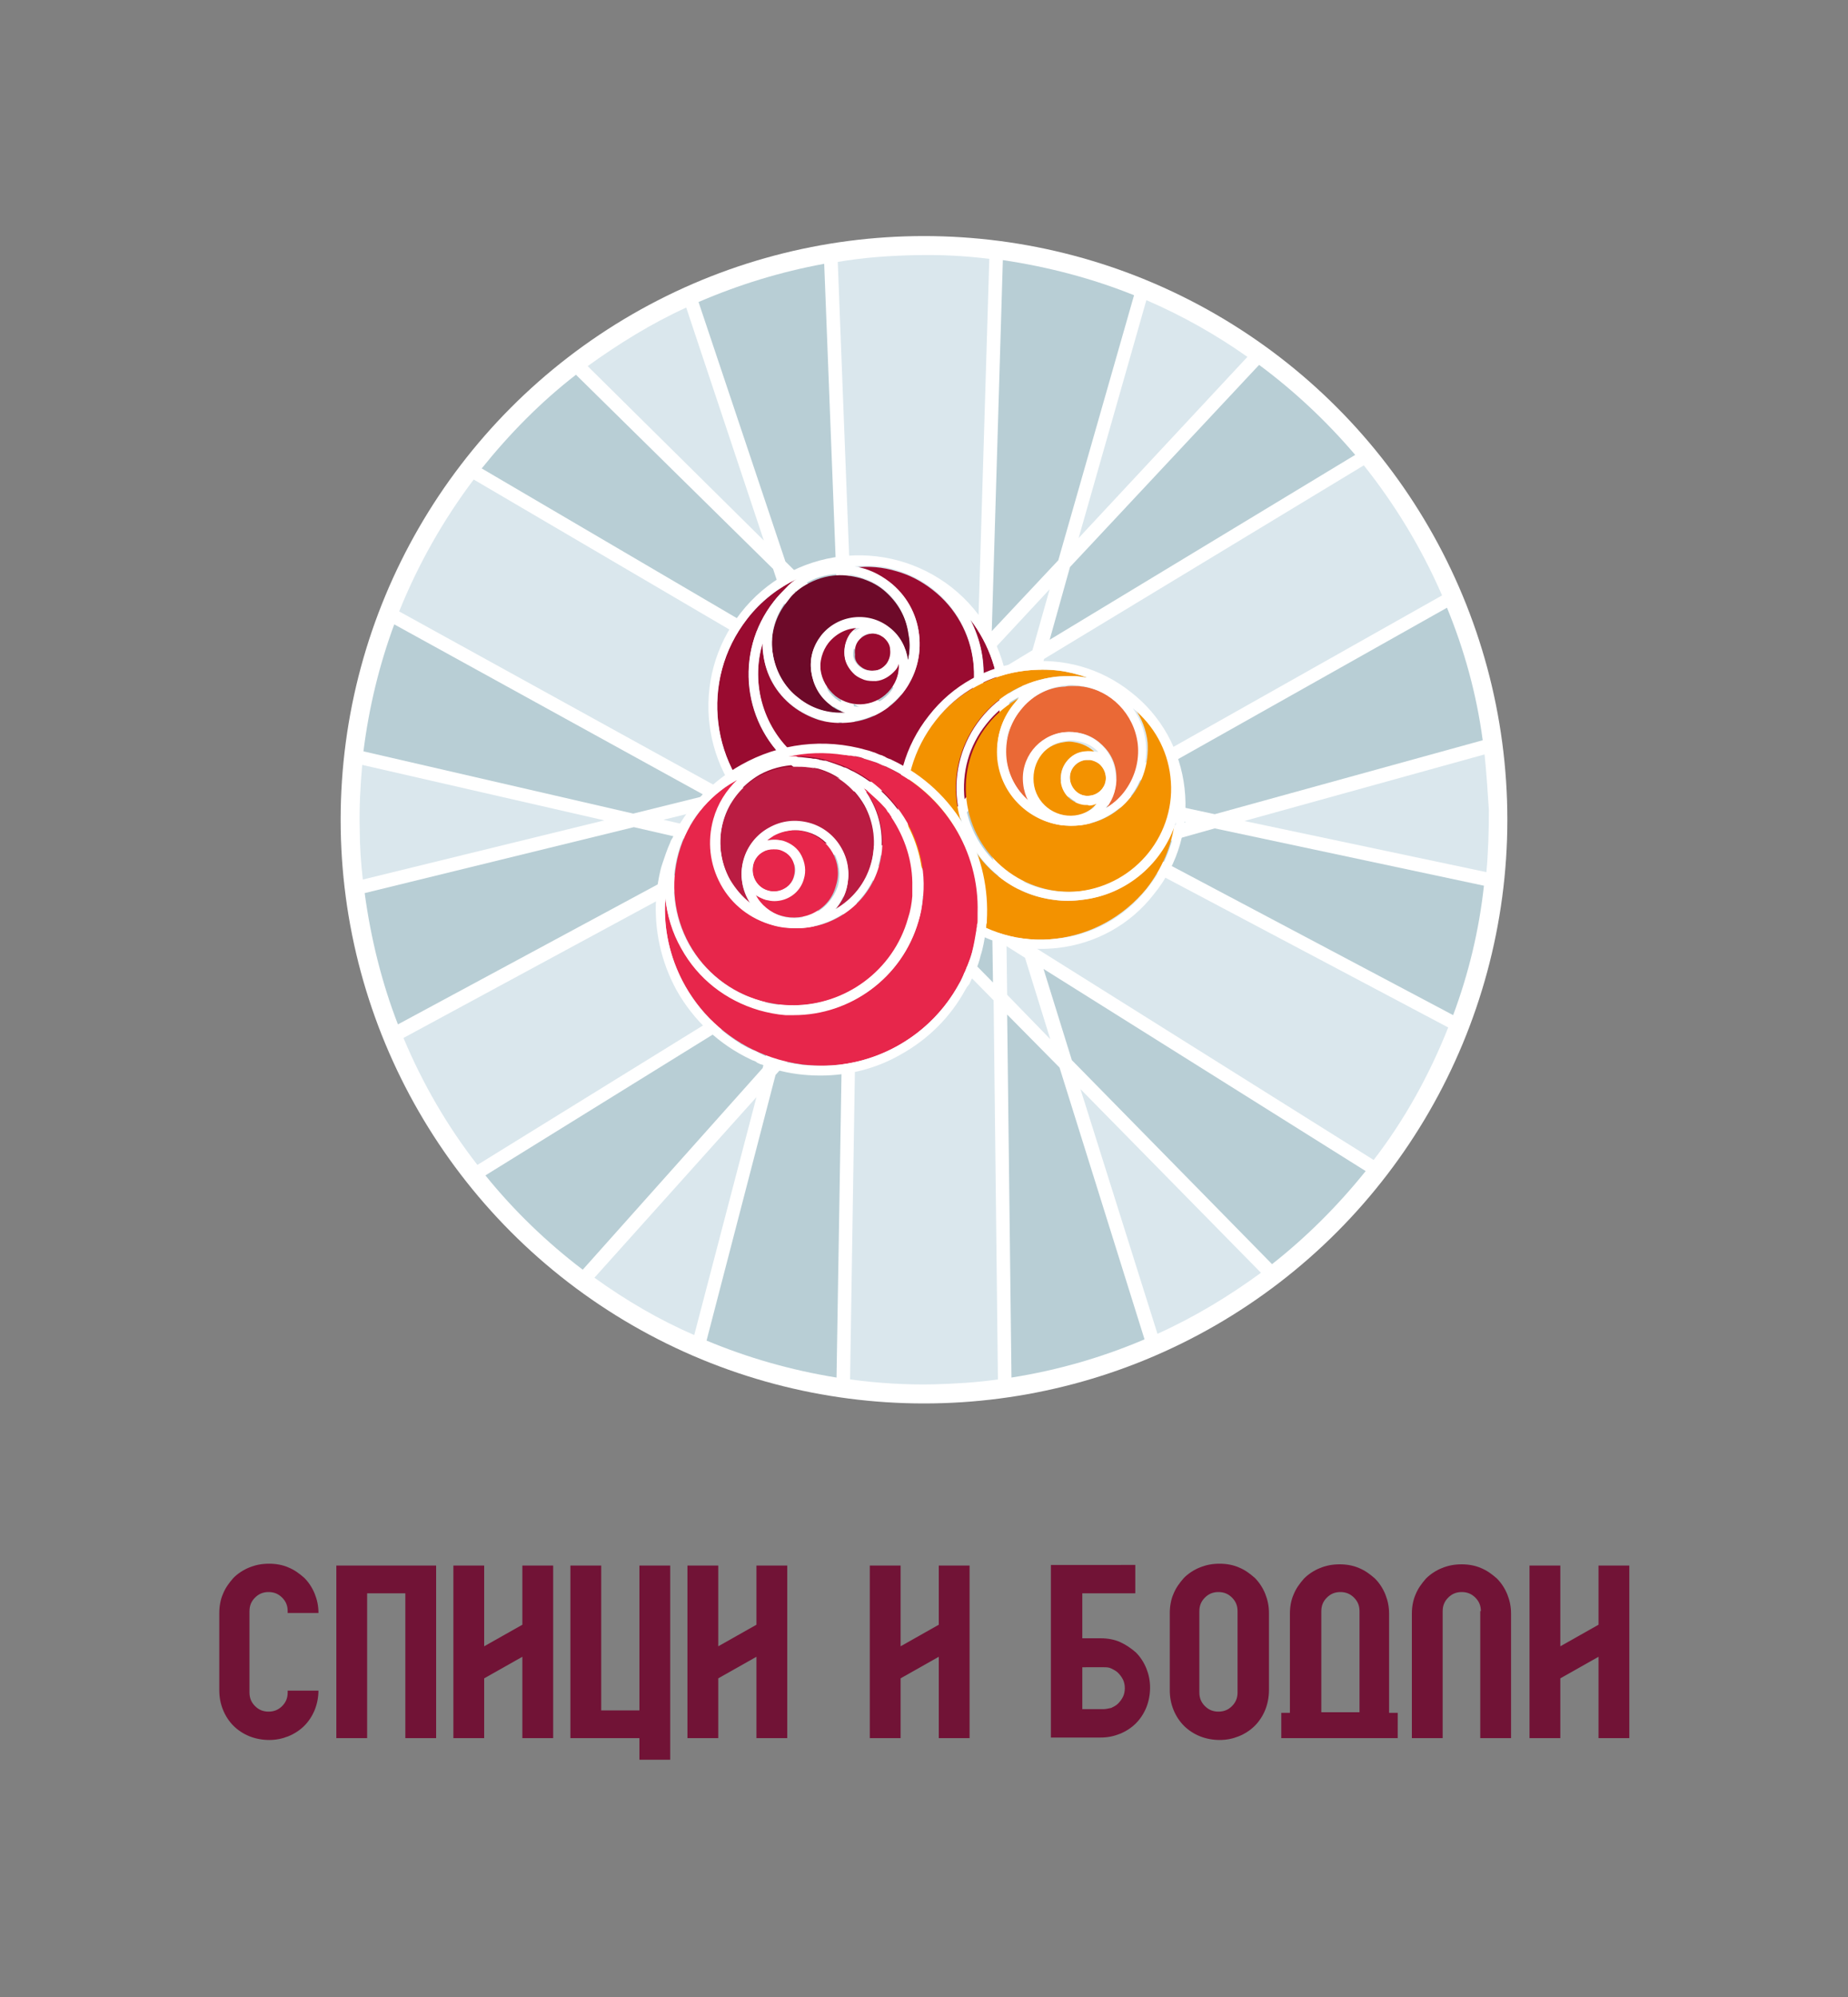 <?xml version="1.0" encoding="UTF-8"?> <!-- Generator: Adobe Illustrator 24.0.1, SVG Export Plug-In . SVG Version: 6.00 Build 0) --> <svg xmlns="http://www.w3.org/2000/svg" xmlns:xlink="http://www.w3.org/1999/xlink" id="Layer_1" x="0px" y="0px" viewBox="0 0 300 324" style="enable-background:new 0 0 300 324;" xml:space="preserve"><rect x="0" y="0" width="300" height="324" fill="#808080" stroke="none"/> <style type="text/css"> .st0{fill-rule:evenodd;clip-rule:evenodd;fill:#711336;} .st1{fill:#FFFFFF;} .st2{fill-rule:evenodd;clip-rule:evenodd;fill:#B8CED5;} .st3{fill-rule:evenodd;clip-rule:evenodd;fill:#DAE7ED;} .st4{fill-rule:evenodd;clip-rule:evenodd;fill:#990B30;} .st5{fill-rule:evenodd;clip-rule:evenodd;fill:#6D0A29;} .st6{fill-rule:evenodd;clip-rule:evenodd;fill:#FFFFFF;} .st7{fill-rule:evenodd;clip-rule:evenodd;fill:#F39200;} .st8{fill-rule:evenodd;clip-rule:evenodd;fill:#EA6936;} .st9{fill-rule:evenodd;clip-rule:evenodd;fill:#BA1C42;} .st10{fill-rule:evenodd;clip-rule:evenodd;fill:#E7264B;} </style> <path class="st0" d="M51.7,274.2c0,1.1-0.2,2.2-0.6,3.2c-0.4,1-1,1.9-1.7,2.6c-0.7,0.7-1.6,1.3-2.6,1.7c-1,0.4-2,0.6-3.1,0.6 c-1.1,0-2.2-0.2-3.2-0.6c-1-0.4-1.9-1-2.6-1.7c-0.7-0.7-1.3-1.6-1.7-2.6c-0.4-1-0.6-2-0.6-3.2v-12.5c0-1.1,0.2-2.2,0.6-3.1 c0.4-1,1-1.8,1.7-2.6c0.7-0.7,1.6-1.3,2.6-1.7s2-0.6,3.2-0.6c1.1,0,2.2,0.2,3.1,0.6c1,0.4,1.8,1,2.6,1.7c0.7,0.7,1.3,1.6,1.7,2.6 c0.4,1,0.6,2,0.6,3.1h-5v-0.3c0-0.9-0.3-1.6-0.9-2.2c-0.6-0.6-1.3-0.9-2.2-0.9c-0.9,0-1.6,0.3-2.2,0.9c-0.6,0.6-0.9,1.3-0.9,2.2 v13.2c0,0.9,0.3,1.6,0.9,2.2c0.6,0.6,1.3,0.9,2.2,0.9c0.9,0,1.6-0.3,2.2-0.9c0.6-0.6,0.9-1.3,0.9-2.2v-0.3H51.7z"></path> <path class="st0" d="M59.6,282h-5v-28h16.2v28h-5v-23.5h-6.2V282z"></path> <path class="st0" d="M84.8,254h5v28h-5v-13.2l-6.2,3.5v9.7h-5v-28h5v13.1l6.2-3.5V254z"></path> <path class="st0" d="M97.6,277.5h6.2V254h5v31.5h-5V282H92.6v-28h5V277.5z"></path> <path class="st0" d="M122.8,254h5v28h-5v-13.2l-6.2,3.5v9.7h-5v-28h5v13.1l6.2-3.5V254z"></path> <path class="st0" d="M152.4,254h5v28h-5v-13.2l-6.2,3.5v9.7h-5v-28h5v13.1l6.2-3.5V254z"></path> <path class="st0" d="M175.7,270.4v6.9h3.4c0.4,0,0.8-0.1,1.3-0.2c0.4-0.2,0.8-0.4,1.1-0.7c0.3-0.3,0.6-0.7,0.8-1.1 c0.2-0.4,0.3-0.9,0.3-1.4c0-0.5-0.1-1-0.3-1.4c-0.2-0.4-0.5-0.8-0.8-1.1c-0.3-0.3-0.7-0.5-1.1-0.7c-0.4-0.2-0.8-0.2-1.3-0.2H175.7z M184.3,254v4.5h-8.6v7.3h3c1.1,0,2.2,0.2,3.1,0.6s1.8,1,2.6,1.7c0.7,0.7,1.3,1.6,1.7,2.6c0.4,1,0.6,2,0.6,3.1 c0,1.1-0.2,2.2-0.6,3.2c-0.4,1-1,1.9-1.7,2.6c-0.7,0.7-1.6,1.3-2.6,1.7c-1,0.4-2,0.6-3.1,0.6h-8.1v-28H184.3z"></path> <path class="st0" d="M200.9,261.4c0-0.9-0.3-1.6-0.9-2.2c-0.6-0.6-1.3-0.9-2.2-0.9c-0.9,0-1.6,0.3-2.2,0.9c-0.6,0.6-0.9,1.3-0.9,2.2 v13.2c0,0.9,0.3,1.6,0.9,2.2c0.6,0.6,1.3,0.9,2.2,0.9c0.9,0,1.6-0.3,2.2-0.9c0.6-0.6,0.9-1.3,0.9-2.2V261.4z M206,274.2 c0,1.1-0.2,2.2-0.6,3.2c-0.4,1-1,1.9-1.7,2.6c-0.7,0.7-1.6,1.3-2.6,1.7c-1,0.4-2,0.6-3.1,0.6c-1.1,0-2.2-0.2-3.2-0.6 c-1-0.4-1.9-1-2.6-1.7c-0.7-0.7-1.3-1.6-1.7-2.6c-0.4-1-0.6-2-0.6-3.2v-12.5c0-1.1,0.2-2.2,0.6-3.1c0.4-1,1-1.8,1.7-2.6 c0.7-0.7,1.6-1.3,2.6-1.7c1-0.4,2-0.6,3.2-0.6c1.1,0,2.2,0.2,3.1,0.6c1,0.4,1.8,1,2.6,1.7c0.7,0.7,1.3,1.6,1.7,2.6 c0.4,1,0.6,2,0.6,3.1V274.2z"></path> <path class="st0" d="M214.5,277.8h6.2v-16.4c0-0.9-0.3-1.6-0.9-2.2c-0.6-0.6-1.3-0.9-2.2-0.9c-0.9,0-1.6,0.3-2.2,0.9 s-0.9,1.3-0.9,2.2V277.8z M227.1,282h-19.1v-4.1h1.4v-16.1c0-1.1,0.2-2.2,0.6-3.1c0.4-1,1-1.8,1.7-2.6c0.7-0.7,1.6-1.3,2.6-1.7 c1-0.4,2-0.6,3.2-0.6c1.1,0,2.2,0.2,3.1,0.6c1,0.4,1.8,1,2.6,1.7c0.7,0.7,1.3,1.6,1.7,2.6c0.4,1,0.6,2,0.6,3.1v16.1h1.4V282z"></path> <path class="st0" d="M240.4,261.4c0-0.9-0.3-1.6-0.9-2.2c-0.6-0.6-1.3-0.9-2.2-0.9c-0.9,0-1.6,0.3-2.2,0.9c-0.6,0.6-0.9,1.3-0.9,2.2 V282h-5v-20.2c0-1.1,0.2-2.2,0.6-3.1c0.4-1,1-1.8,1.7-2.6c0.7-0.7,1.6-1.3,2.6-1.7c1-0.4,2-0.6,3.2-0.6c1.1,0,2.2,0.2,3.1,0.6 c1,0.4,1.8,1,2.6,1.7c0.7,0.7,1.3,1.6,1.7,2.6c0.4,1,0.6,2,0.6,3.1V282h-5V261.4z"></path> <path class="st0" d="M259.5,254h5v28h-5v-13.2l-6.2,3.5v9.7h-5v-28h5v13.1l6.2-3.5V254z"></path> <circle class="st1" cx="150" cy="133" r="94.7"></circle> <path class="st2" d="M139.1,156.3l5.9-6.5l-5.8,3.6L139.1,156.3z"></path> <path class="st2" d="M136.5,112.7l-2.3-1.3l2.5,7.5L136.5,112.7z"></path> <path class="st2" d="M175,132.4l7.2,3.8l10.3-2.8l-14-3L175,132.4z"></path> <path class="st2" d="M175.3,129.7l-8.9-1.9l6.3,3.4L175.3,129.7z"></path> <path class="st2" d="M158.6,121.8l-1.2,1.2l1.9,1l2.8,0.6l4.6-16.1l-13.3,8.1L158.6,121.8z"></path> <path class="st2" d="M136.1,102.8l-7.1-7l4.2,12.4l3.2,1.9L136.1,102.8z"></path> <path class="st2" d="M154,120.4L138.4,105l0.3,6.4L154,120.4z"></path> <path class="st2" d="M197.2,132.1l43.5-12c-1-7.5-3-14.7-5.8-21.5l-53.5,30.1L197.2,132.1z"></path> <path class="st2" d="M160.7,129.9l2.1,6.8l7.5-4.2l-15.6-8.2l1-1.9l-1.1-1.1l-1,1.7l-15-8.8l0.4,9l6.9-1.7l0.5,2.2l-0.2,0.1l0.5,0.9 l-10.7,5.8l1.2,0.3l-10.2,39.2l9.7-10.8l0.4-26.8l2.2,0l-0.3,18.6l6.7-4.1l-5.1-5.2l1.6-1.6l19,19.3l-0.1-7l-16.8-10.5l1.2-1.9 l19.8,12.4l-6.8-21.6L160.7,129.9z"></path> <path class="st2" d="M171.8,90.9l12.3-43c-6.7-2.7-13.9-4.6-21.3-5.7l-1.8,60.2L171.8,90.9z"></path> <path class="st2" d="M163.6,138.9l0.7,2.3l14.9-4.1l-6.4-3.4L163.6,138.9z"></path> <path class="st2" d="M134.9,130.8l-11,6l8.9,2.1L134.9,130.8z"></path> <path class="st2" d="M170.4,103.8l49.6-30c-4.6-5.4-9.8-10.3-15.6-14.6L173.7,92L170.4,103.8z"></path> <path class="st2" d="M185.1,137.8l50.8,26.9c2.5-6.7,4.2-13.7,5-21l-43.7-9.3L185.1,137.8z"></path> <path class="st2" d="M174,172l32.5,33.1c5.6-4.4,10.7-9.5,15.2-15.1l-52.3-32.8L174,172z"></path> <path class="st2" d="M127.1,160.8l-48.3,29.9c4.6,5.7,10,10.9,15.8,15.3l29.2-32.7L127.1,160.8z"></path> <path class="st2" d="M125.5,92.3l-32-31.5c-5.7,4.4-10.8,9.6-15.3,15.2l52,30.5L125.5,92.3z"></path> <path class="st2" d="M114.5,129.1L64,101.3c-2.4,6.5-4.1,13.4-5,20.6l43.8,10.1L114.5,129.1z"></path> <path class="st2" d="M102.9,134.2l-43.7,10.7c1,7.4,2.8,14.6,5.4,21.3l53.1-28.6L102.9,134.2z"></path> <path class="st2" d="M125.9,174.4l-11.2,43.1c6.7,2.8,13.7,4.8,21.1,6l1-61.2L125.9,174.4z"></path> <path class="st2" d="M163.5,164.6l0.7,58.9c7.6-1.2,14.8-3.3,21.6-6.2L172,173.2L163.5,164.6z"></path> <path class="st2" d="M136,99.5l-2.2-56.7c-7.1,1.3-13.9,3.4-20.4,6.2l14.1,42.1L136,99.5z"></path> <path class="st3" d="M170.4,95.6l-17.5,18.8l14.7-8.9L170.4,95.6z"></path> <path class="st3" d="M164.3,125.1l13.9,3l55.9-31.5c-3.3-7.6-7.6-14.7-12.7-21.1l-51.9,31.4L164.3,125.1z"></path> <path class="st3" d="M58.8,124.1c-0.3,3.4-0.5,6.9-0.4,10.5c0,2.7,0.2,5.5,0.5,8.1l39.2-9.6L58.8,124.1z"></path> <path class="st3" d="M241,122.4l-39,10.8l39.3,8.3c0.3-3.3,0.4-6.7,0.4-10.1C241.5,128.3,241.3,125.3,241,122.4"></path> <path class="st3" d="M107.7,133l13,3l20.9-11.3L107.7,133z"></path> <path class="st3" d="M202.5,57.9c-5.1-3.6-10.6-6.7-16.4-9.2l-11,38.6L202.5,57.9z"></path> <path class="st3" d="M163.5,161.4l7,7.2l-4.1-13.2l-3-1.9L163.5,161.4z"></path> <path class="st3" d="M187.9,216.4c6-2.7,11.6-6.1,16.8-9.9l-29.3-29.8L187.9,216.4z"></path> <path class="st3" d="M165,143.3l3.3,10.6l54.7,34.3c5-6.5,9-13.7,12.1-21.5L182,138.6L165,143.3z"></path> <path class="st3" d="M150.4,113.8l8.3-8.9l1.9-62.9c-4-0.5-8-0.7-12.2-0.6c-4.2,0.1-8.4,0.4-12.4,1.1l2.3,59.4L150.4,113.8z"></path> <path class="st3" d="M148.4,149.2l-9.4,10.5l-1,64.1c4.4,0.6,9,0.9,13.6,0.8c3.5-0.1,7-0.3,10.4-0.8l-0.7-61.5L148.4,149.2z"></path> <path class="st3" d="M96.5,207.3c5,3.6,10.4,6.8,16.2,9.3l10.1-38.6L96.5,207.3z"></path> <path class="st3" d="M136,123.8l-4.7-14.1L76.9,77.8c-4.9,6.5-9,13.7-12.1,21.4l52.8,29.1L136,123.8z"></path> <path class="st3" d="M111.4,49.9c-5.7,2.6-11,5.9-16,9.5L124,87.7L111.4,49.9z"></path> <path class="st3" d="M132.3,141l-11.3-2.6l-55.5,30c3.1,7.4,7.1,14.3,12,20.6l50.5-31.2L132.3,141z"></path> <path class="st4" d="M144.4,94.5c2.7,2.1,4.4,5.1,4.8,8.5s-0.5,6.7-2.6,9.4c-2.1,2.7-5.1,4.4-8.5,4.8c-1.8,0.2-3.5,0.1-5.2-0.4 c-1.5-0.5-2.9-1.2-4.2-2.2c-2.7-2.1-4.4-5.1-4.8-8.5c-0.1-0.6-0.1-1.2-0.1-1.7c-2,6.7,0.1,14.3,6,18.9c7.6,6,18.7,4.6,24.6-3 c6-7.6,4.6-18.7-3-24.6c-1.8-1.4-3.7-2.4-5.8-3c-2.3-0.7-4.6-0.9-6.9-0.6C140.7,92.3,142.7,93.2,144.4,94.5"></path> <path class="st4" d="M139.8,108.2c0.6,0.5,1.4,0.7,2.3,0.6c0.8-0.1,1.5-0.5,2-1.1c0.5-0.6,0.7-1.4,0.6-2.3c-0.1-0.8-0.5-1.5-1.1-2h0 c-0.3-0.2-0.6-0.4-1-0.5c-0.4-0.1-0.8-0.2-1.2-0.1c-0.8,0.1-1.5,0.5-2,1.1c-0.5,0.6-0.7,1.4-0.6,2.3 C138.7,107,139.1,107.7,139.8,108.2"></path> <path class="st4" d="M145.3,108.6c-0.8,1-1.8,1.6-3.1,1.7c-0.6,0.1-1.3,0-1.9-0.2c-0.5-0.2-1.1-0.4-1.5-0.8c-1-0.8-1.6-1.8-1.7-3.1 c-0.1-1.2,0.2-2.4,0.9-3.4c0.4-0.5,1-1,1.6-1.3c-1.9,0-3.8,0.8-5.1,2.4c-1,1.3-1.5,3-1.3,4.7c0.2,1.7,1.1,3.2,2.4,4.3 c2.8,2.2,6.8,1.7,9-1.1c1-1.3,1.5-2.9,1.3-4.5C145.7,107.9,145.5,108.3,145.3,108.6"></path> <path class="st5" d="M125.4,105.8c0.4,3,1.9,5.6,4.2,7.5c2.2,1.7,4.9,2.6,7.7,2.4c0,0,0,0,0,0c-0.9-0.3-1.8-0.7-2.6-1.4 c-1.7-1.3-2.7-3.2-3-5.3c-0.3-2.1,0.3-4.2,1.6-5.8c2.7-3.4,7.7-4,11.1-1.3c1.7,1.3,2.7,3.2,3,5.3c0,0,0,0,0,0c0.3-1.3,0.4-2.7,0.2-4 c-0.4-3-1.9-5.6-4.2-7.5c-1.1-0.9-2.4-1.5-3.7-1.9c-1.5-0.4-3-0.6-4.5-0.4c-1.8,0.2-3.5,0.9-4.9,1.8c-0.6,0.4-1.1,0.8-1.6,1.3 c-0.3,0.3-0.6,0.7-0.9,1.1C125.9,99.9,125,102.9,125.4,105.8"></path> <path class="st4" d="M157.5,100.5c3.4,6.4,2.9,14.6-1.9,20.7c-5,6.3-13.2,8.7-20.5,6.5c-2.2-0.7-4.4-1.7-6.3-3.3 c-8.3-6.5-9.7-18.5-3.2-26.8c0.6-0.8,1.3-1.5,2-2.2c0.6-0.6,1.2-1.1,1.8-1.5c-3.1,1.5-5.9,3.7-8.1,6.5c-7.8,9.9-6.1,24.4,3.9,32.2 c10,7.8,24.4,6.1,32.2-3.9C164,120.3,163.8,108.6,157.5,100.5"></path> <path class="st6" d="M157.4,128.7c-7.8,9.9-22.2,11.7-32.2,3.9c-9.9-7.8-11.7-22.2-3.9-32.2c2.2-2.9,5-5,8.1-6.5 c-0.7,0.4-1.3,0.9-1.8,1.5c-0.7,0.7-1.4,1.4-2,2.2c-6.5,8.3-5,20.3,3.2,26.8c1.9,1.5,4.1,2.6,6.3,3.3c7.3,2.2,15.5-0.2,20.5-6.5 c4.8-6.1,5.2-14.2,1.9-20.7C163.8,108.6,164,120.3,157.4,128.7 M123.9,106c0.4,3.4,2.1,6.4,4.8,8.5c1.3,1,2.7,1.7,4.2,2.2 c1.7,0.5,3.4,0.6,5.2,0.4c3.4-0.4,6.4-2.1,8.5-4.8c2.1-2.7,3-6,2.6-9.4c-0.4-3.4-2.1-6.4-4.8-8.5c-1.7-1.3-3.6-2.2-5.7-2.5 c2.3-0.3,4.7-0.1,6.9,0.6c2,0.6,4,1.6,5.8,3c7.6,6,9,17,3,24.6c-6,7.6-17,9-24.6,3c-5.9-4.6-8-12.2-6-18.9 C123.8,104.9,123.8,105.4,123.9,106 M147.4,107.1c-0.3-2.1-1.3-4-3-5.3c-3.4-2.7-8.4-2.1-11.1,1.3c-1.3,1.7-1.9,3.7-1.6,5.8 c0.3,2.1,1.3,4,3,5.3c0.8,0.6,1.7,1.1,2.6,1.4c0,0,0,0,0,0c-2.8,0.2-5.5-0.6-7.7-2.4c-2.4-1.8-3.8-4.5-4.2-7.5 c-0.4-3,0.5-5.9,2.3-8.3c0.3-0.4,0.6-0.7,0.9-1.1c0.5-0.5,1-0.9,1.6-1.3c1.5-1,3.1-1.6,4.9-1.8c1.6-0.2,3.1-0.1,4.5,0.4 c1.3,0.4,2.6,1,3.7,1.9c2.4,1.8,3.8,4.5,4.2,7.5C147.8,104.5,147.7,105.9,147.4,107.1C147.4,107.1,147.4,107.1,147.4,107.1 M137.1,106.4c0.1,1.2,0.8,2.3,1.7,3.1c0.5,0.4,1,0.6,1.5,0.8c0.6,0.2,1.2,0.2,1.9,0.2c1.2-0.1,2.3-0.8,3.1-1.7 c0.3-0.3,0.5-0.7,0.6-1.1c0.1,1.6-0.3,3.2-1.3,4.5c-2.2,2.8-6.2,3.3-9,1.1c-1.3-1.1-2.2-2.6-2.4-4.3c-0.2-1.7,0.3-3.4,1.3-4.7 c1.3-1.6,3.2-2.5,5.1-2.4c-0.6,0.3-1.1,0.7-1.6,1.3C137.3,103.9,137,105.1,137.1,106.4 M139.2,103.9c0.5-0.6,1.2-1.1,2-1.1 c0.4-0.1,0.8,0,1.2,0.1c0.4,0.1,0.7,0.3,1,0.5h0c0.6,0.5,1.1,1.2,1.1,2c0.1,0.8-0.1,1.6-0.6,2.3c-0.5,0.6-1.2,1.1-2,1.1 c-0.8,0.1-1.6-0.1-2.3-0.6c-0.6-0.5-1.1-1.2-1.1-2C138.5,105.4,138.7,104.6,139.2,103.9 M154.5,95.3c-10.6-8.3-26-6.5-34.3,4.2 c-8.3,10.6-6.5,26,4.2,34.3c2.5,1.9,5.2,3.3,8.1,4.2c9.4,2.8,19.9-0.2,26.3-8.3C166.9,119.1,165.1,103.7,154.5,95.3"></path> <path class="st6" d="M134.6,128.2c0,0-0.1,0-0.1,0c0.7,0,1.3,0.1,2,0.1C135.9,128.3,135.2,128.2,134.6,128.2"></path> <path class="st7" d="M183.5,129.4c-2,2.5-4.9,4.1-8.1,4.5c-1,0.1-2,0.1-2.9,0c-5.4-0.7-9.9-5-10.5-10.7c-0.4-3.2,0.5-6.4,2.6-8.9 c0.4-0.4,0.7-0.9,1.1-1.2c-2,1.1-3.9,2.6-5.3,4.4c-2.8,3.5-4,7.9-3.5,12.3c1.1,9.2,9.4,15.8,18.6,14.8c9.2-1.1,15.8-9.4,14.8-18.6 c-0.5-4.4-2.7-8.3-6.1-11.1c1.1,1.6,1.9,3.5,2.1,5.6C186.5,123.7,185.6,126.9,183.5,129.4"></path> <path class="st7" d="M176,130.6c-0.8-0.1-1.5-0.4-2.2-0.9c-0.9-0.7-1.5-1.8-1.6-2.9c-0.1-1.2,0.2-2.3,0.9-3.2 c0.7-0.9,1.8-1.5,2.9-1.6c0.7-0.1,1.3,0,1.9,0.2c-1-1-2.2-1.6-3.6-1.8c-0.5-0.1-1-0.1-1.5,0c-3.3,0.4-5.7,3.4-5.4,6.7 s3.4,5.7,6.7,5.4c1.6-0.2,3-1,3.9-2.1c-0.4,0.2-0.8,0.3-1.2,0.3C176.7,130.6,176.4,130.6,176,130.6"></path> <path class="st7" d="M178.4,123.9c-0.4-0.3-0.9-0.5-1.4-0.6c-0.2,0-0.5,0-0.7,0c-1.6,0.2-2.8,1.6-2.6,3.2c0.1,0.8,0.5,1.5,1.1,2 c0.6,0.5,1.4,0.7,2.1,0.6c1.6-0.2,2.8-1.6,2.6-3.2C179.4,125.1,179,124.4,178.4,123.9"></path> <path class="st7" d="M175.5,146c-1.5,0.2-3,0.2-4.4,0c-3.3-0.4-6.4-1.7-9-3.8c-3.8-3-6.2-7.4-6.8-12.2c-0.6-4.8,0.8-9.6,3.8-13.4 c3-3.8,7.4-6.2,12.2-6.8c1-0.1,1.9-0.1,2.9-0.1c0.7,0,1.3,0.1,1.9,0.2c0.1,0,0.2,0,0.3,0c-1.5-0.5-3-0.9-4.6-1.1 c-1.7-0.2-3.5-0.2-5.3,0c-5.8,0.7-11,3.6-14.7,8.1c-3.6,4.6-5.3,10.3-4.6,16.1c0.7,5.8,3.6,11,8.1,14.7c4.6,3.6,10.3,5.3,16.1,4.6 c5.8-0.7,11-3.6,14.7-8.1c2.5-3.2,4.1-6.9,4.6-10.8C188.7,140,182.9,145.2,175.5,146"></path> <path class="st8" d="M165.7,115.2c-1.8,2.2-2.6,5-2.3,7.9c0.3,2.7,1.6,5.1,3.6,6.8c-0.4-0.8-0.7-1.7-0.8-2.7 c-0.5-4.1,2.5-7.9,6.6-8.4c2-0.2,4,0.3,5.6,1.6c1.6,1.3,2.6,3,2.8,5.1c0.2,2.1-0.4,4.1-1.6,5.6c1.1-0.7,2.1-1.5,2.9-2.5 c1.8-2.2,2.6-5,2.3-7.9c-0.6-4.9-4.3-8.6-9-9.3c0,0-0.1,0-0.1,0c-0.5-0.1-1-0.1-1.6-0.1c-0.4,0-0.8,0-1.2,0.1 C170,111.5,167.4,113,165.7,115.2"></path> <path class="st6" d="M186.2,144.2c-3.6,4.6-8.8,7.5-14.7,8.1c-5.8,0.7-11.5-1-16.1-4.6c-4.6-3.6-7.5-8.8-8.1-14.7 c-0.7-5.8,1-11.5,4.6-16.1c3.6-4.6,8.8-7.5,14.7-8.1c1.8-0.2,3.6-0.2,5.3,0c1.6,0.2,3.1,0.6,4.6,1.1c-0.1,0-0.2,0-0.3,0 c-0.6-0.1-1.3-0.2-1.9-0.2c-1,0-1.9,0-2.9,0.1c-4.8,0.6-9.2,3-12.2,6.8c-3,3.8-4.4,8.6-3.8,13.4c0.6,4.8,3,9.2,6.8,12.2 c2.6,2.1,5.7,3.4,9,3.8c1.4,0.2,2.9,0.2,4.4,0c7.4-0.8,13.2-6,15.3-12.6C190.3,137.3,188.8,141,186.2,144.2 M164.5,114.3 c-2,2.5-2.9,5.7-2.6,8.9c0.6,5.7,5.1,10,10.5,10.7c0.9,0.1,1.9,0.1,2.9,0c3.2-0.4,6.1-2,8.1-4.5c2-2.5,2.9-5.7,2.6-8.9 c-0.2-2.1-1-4-2.1-5.6c3.4,2.8,5.6,6.7,6.1,11.1c1.1,9.2-5.6,17.5-14.8,18.6c-9.2,1-17.5-5.6-18.6-14.8c-0.5-4.5,0.7-8.8,3.5-12.3 c1.5-1.9,3.3-3.4,5.3-4.4C165.3,113.4,164.9,113.8,164.5,114.3 M176.1,121.9c-1.2,0.1-2.2,0.7-2.9,1.6c-0.7,0.9-1.1,2.1-0.9,3.2 c0.1,1.2,0.7,2.2,1.6,2.9c0.6,0.5,1.4,0.8,2.2,0.9c0.3,0,0.7,0,1.1,0c0.4,0,0.8-0.2,1.2-0.3c-1,1.1-2.3,1.9-3.9,2.1 c-3.3,0.4-6.4-2-6.7-5.4s2-6.4,5.4-6.7c0.5-0.1,1-0.1,1.5,0c1.4,0.2,2.7,0.8,3.6,1.8C177.4,121.9,176.8,121.8,176.1,121.9 M178.4,123.9c0.6,0.5,1,1.2,1.1,2c0.2,1.6-1,3.1-2.6,3.2c-0.8,0.1-1.5-0.1-2.1-0.6c-0.6-0.5-1-1.2-1.1-2c-0.2-1.6,1-3.1,2.6-3.2 c0.2,0,0.5,0,0.7,0C177.5,123.4,178,123.6,178.4,123.9 M175.6,111.3C175.6,111.3,175.6,111.3,175.6,111.3c4.7,0.7,8.5,4.5,9.1,9.4 c0.3,2.8-0.5,5.6-2.3,7.9c-0.8,1-1.8,1.9-2.9,2.5c1.2-1.5,1.9-3.5,1.6-5.6c-0.2-2-1.2-3.8-2.8-5.1c-1.6-1.3-3.6-1.8-5.6-1.6 c-4.1,0.5-7.1,4.2-6.6,8.4c0.1,1,0.4,1.9,0.8,2.7c-1.9-1.7-3.2-4.1-3.6-6.8c-0.3-2.8,0.5-5.6,2.3-7.9c1.8-2.2,4.3-3.6,7.2-4 c0.4,0,0.8-0.1,1.2-0.1C174.5,111.2,175.1,111.2,175.6,111.3 M192.3,127.9c-0.7-6.2-3.8-11.8-8.7-15.6c-4.9-3.9-11-5.6-17.2-4.9 c-6.2,0.7-11.8,3.8-15.6,8.7c-3.9,4.9-5.6,11-4.9,17.2c0.7,6.2,3.8,11.8,8.7,15.6c3.4,2.7,7.4,4.4,11.5,4.9c1.8,0.2,3.7,0.2,5.6,0 c6.2-0.7,11.8-3.8,15.6-8.7C191.3,140.2,193,134.1,192.3,127.9"></path> <path class="st9" d="M117.4,133.3c-0.9,3.2-0.5,6.6,1.1,9.5c0.8,1.5,1.9,2.8,3.3,3.8c-1.3-2-1.8-4.6-1.1-7c0.6-2.2,2.1-4.1,4.1-5.2 c2-1.1,4.3-1.4,6.6-0.8c2.2,0.6,4.1,2.1,5.2,4.1c1.1,2,1.4,4.3,0.8,6.6c-0.3,1.2-1,2.3-1.8,3.3c2.7-1.6,4.9-4.1,5.8-7.4 c1.9-6.6-2-13.5-8.6-15.4c-0.5-0.1-1.1-0.3-1.6-0.3c-0.6-0.1-1.3-0.1-1.9-0.1C123.9,124.3,118.9,127.9,117.4,133.3"></path> <path class="st10" d="M130.9,135c-0.6-0.2-1.3-0.3-2-0.3c-1.2,0-2.4,0.3-3.5,0.9c-0.4,0.2-0.8,0.5-1.1,0.8c0.8-0.2,1.7-0.2,2.6,0 c2.6,0.7,4.2,3.5,3.4,6.1c-0.4,1.3-1.2,2.3-2.4,3c-0.7,0.4-1.6,0.6-2.4,0.6c-0.5,0-0.9-0.1-1.4-0.2c-0.6-0.2-1.1-0.4-1.6-0.8 c0,0,0,0.1,0.1,0.1c0.9,1.7,2.4,2.9,4.3,3.4c1.8,0.5,3.8,0.3,5.4-0.6c1.7-0.9,2.9-2.4,3.4-4.3C136.9,140,134.7,136.1,130.9,135"></path> <path class="st10" d="M142.7,140.5c-1.7,6.1-7.3,10.1-13.4,10.1c-1.3,0-2.5-0.2-3.8-0.5c-3.6-1-6.6-3.4-8.4-6.6 c-1.8-3.3-2.2-7-1.2-10.6c0.7-2.5,2.1-4.7,3.9-6.4c-0.1,0.1-0.3,0.1-0.4,0.2c-4.5,2.5-7.8,6.7-9.2,11.7c-1.4,5-0.8,10.3,1.7,14.8 c2.5,4.5,6.7,7.8,11.7,9.2c1.8,0.5,3.6,0.7,5.3,0.7c8.5,0,16.3-5.6,18.7-14.1c1.4-5,0.8-10.3-1.7-14.8c-1.5-2.6-3.5-4.8-5.8-6.5 C142.9,131.2,144,135.9,142.7,140.5"></path> <path class="st10" d="M127.3,144.2c0.8-0.4,1.4-1.2,1.6-2.1c0.5-1.8-0.5-3.8-2.4-4.3c-0.3-0.1-0.6-0.1-0.9-0.1c-1.5,0-2.9,1-3.3,2.5 c-0.5,1.8,0.5,3.8,2.4,4.3C125.5,144.8,126.5,144.7,127.3,144.2"></path> <path class="st10" d="M140.3,123.1c-4.2-1.2-8.5-1.3-12.5-0.4c0.4,0,0.9,0,1.3,0c0.8,0,1.5,0,2.3,0.1c1.1,0.1,2.2,0.3,3.3,0.7 c5.4,1.5,9.8,5.1,12.6,10c2.7,4.9,3.4,10.5,1.8,15.9c-2.6,9.2-11,15.2-20.2,15.2c-1.9,0-3.8-0.3-5.7-0.8c-5.4-1.5-9.8-5.1-12.6-10 c-1.4-2.6-2.3-5.3-2.6-8.2c-0.9,11.7,6.6,22.9,18.4,26.3c6.5,1.9,13.4,1.1,19.3-2.2c5.9-3.3,10.2-8.7,12.1-15.2 c1.9-6.5,1.1-13.4-2.2-19.3C152.2,129.3,146.8,125,140.3,123.1"></path> <path class="st6" d="M131.2,124.4c0.5,0.1,1,0.2,1.6,0.3c3.2,0.9,5.8,3,7.5,5.9c1.6,2.9,2,6.3,1.1,9.5c-0.9,3.2-3,5.8-5.8,7.4 c0.8-0.9,1.4-2.1,1.8-3.3c0.6-2.2,0.4-4.5-0.8-6.6c-1.1-2-3-3.5-5.2-4.1c-2.2-0.6-4.5-0.4-6.6,0.8c-2,1.1-3.5,3-4.1,5.2 c-0.7,2.5-0.2,5,1.1,7c-1.3-1-2.4-2.3-3.3-3.8c-1.6-2.9-2-6.3-1.1-9.5c0.9-3.2,3-5.8,5.9-7.5c1.8-1,3.8-1.5,5.8-1.6 C129.8,124.3,130.5,124.3,131.2,124.4 M123.9,138.2c0.5-0.3,1.1-0.4,1.7-0.4c0.3,0,0.6,0,1,0.1c0.9,0.3,1.6,0.8,2.1,1.6 c0.5,0.8,0.6,1.7,0.3,2.6c-0.5,1.8-2.4,2.9-4.3,2.4c-1.8-0.5-2.9-2.4-2.4-4.3C122.5,139.4,123.1,138.6,123.9,138.2 M127,148.7 c-1.9-0.6-3.5-1.9-4.3-3.5c0.5,0.3,1,0.6,1.6,0.8c0.5,0.1,0.9,0.2,1.4,0.2c2.2,0,4.2-1.4,4.8-3.6c0.4-1.3,0.2-2.6-0.4-3.8 c-0.6-1.2-1.7-2-3-2.4c-0.9-0.2-1.7-0.2-2.6,0c0.3-0.3,0.7-0.5,1.1-0.8c1.1-0.6,2.3-0.9,3.5-0.9c0.7,0,1.3,0.1,2,0.3 c1.8,0.5,3.3,1.7,4.3,3.4c0.9,1.7,1.1,3.6,0.6,5.4C134.7,147.6,130.8,149.8,127,148.7 M123.5,162.4c-5-1.4-9.1-4.7-11.7-9.2 c-2.5-4.5-3.1-9.8-1.7-14.8c1.4-5,4.7-9.1,9.2-11.7c0.1-0.1,0.3-0.1,0.4-0.2c-1.8,1.7-3.2,3.9-3.9,6.4c-1,3.6-0.6,7.3,1.2,10.6 c1.8,3.3,4.8,5.6,8.4,6.6c1.3,0.4,2.6,0.5,3.8,0.5c2.3,0,4.7-0.6,6.8-1.8c3.3-1.8,5.6-4.8,6.6-8.4c1-3.6,0.6-7.3-1.2-10.6 c-0.4-0.8-0.9-1.5-1.4-2.1c0,0,0.1,0.1,0.1,0.1c0.1,0.1,0.2,0.2,0.3,0.2c0.2,0.1,0.4,0.3,0.5,0.4c0,0,0.1,0.1,0.1,0.1 c0.9,0.8,1.8,1.6,2.6,2.5c0,0,0,0,0,0c0.2,0.2,0.4,0.5,0.5,0.7c0,0,0,0.1,0.1,0.1c0.2,0.2,0.3,0.5,0.5,0.7c0,0,0,0.1,0,0.1 c2.2,3.3,3.5,7.2,3.4,11.3c0,0.1,0,0.1,0,0.2c0,0.2,0,0.4,0,0.6c0,0.1,0,0.3,0,0.4c0,0.1,0,0.2,0,0.3c-0.1,1.2-0.3,2.4-0.7,3.6 c-2.4,8.5-10.2,14.1-18.7,14.1c-0.2,0-0.4,0-0.7,0C126.7,163.1,125.1,162.9,123.5,162.4 M156.9,157c-0.1,0.3-0.2,0.6-0.4,0.9 c0,0.1-0.1,0.2-0.1,0.3c-0.1,0.2-0.2,0.5-0.3,0.7c-0.1,0.1-0.1,0.3-0.2,0.4c-0.1,0.2-0.2,0.3-0.3,0.5c-4.5,8.1-13.1,13.1-22.2,13.1 c-0.8,0-1.6,0-2.5-0.1c-0.1,0-0.2,0-0.3,0c-0.2,0-0.4,0-0.6-0.1c-0.3,0-0.6-0.1-0.9-0.1c-0.1,0-0.3-0.1-0.4-0.1 c-0.2,0-0.4-0.1-0.7-0.1c-0.1,0-0.3-0.1-0.4-0.1c-0.3-0.1-0.6-0.1-0.9-0.2c-0.1,0-0.1,0-0.2,0c-0.4-0.1-0.8-0.2-1.2-0.4 c-0.1,0-0.1-0.1-0.2-0.1c-0.3-0.1-0.6-0.2-0.9-0.3c-0.1-0.1-0.3-0.1-0.4-0.2c-0.2-0.1-0.4-0.2-0.6-0.3c-0.2-0.1-0.4-0.2-0.6-0.3 c-0.2-0.1-0.3-0.1-0.5-0.2c-0.2-0.1-0.4-0.2-0.7-0.3c-0.1-0.1-0.2-0.1-0.3-0.2c-0.3-0.1-0.5-0.3-0.8-0.4c0,0-0.1,0-0.1-0.1 c-8-4.9-12.8-13.9-12.2-23.3c0-0.1,0-0.2,0-0.3c0.3,2.8,1.1,5.6,2.6,8.2c2.7,4.9,7.2,8.4,12.6,10c1.4,0.4,2.9,0.7,4.3,0.8 c0.5,0,1,0,1.4,0c9.1,0,17.5-6,20.2-15.2c0.4-1.3,0.6-2.5,0.7-3.8c0-0.1,0-0.2,0-0.3c0-0.1,0-0.3,0-0.4c0-0.2,0-0.4,0-0.6 c0-0.1,0-0.1,0-0.2c0.1-3.7-0.8-7.3-2.6-10.6c-2-3.6-5-6.5-8.6-8.4c0,0,0,0,0,0c-0.2-0.1-0.5-0.2-0.8-0.4c-0.1,0-0.1-0.1-0.2-0.1 c-0.2-0.1-0.4-0.2-0.6-0.2c-0.1-0.1-0.3-0.1-0.4-0.2c-0.1,0-0.2-0.1-0.3-0.1c-0.5-0.2-1.1-0.4-1.7-0.6c-0.1,0-0.2-0.1-0.3-0.1 c-0.2-0.1-0.4-0.1-0.6-0.1c-0.2,0-0.3-0.1-0.5-0.1c-0.1,0-0.2,0-0.3-0.1c-0.2,0-0.4-0.1-0.6-0.1c-0.1,0-0.1,0-0.2,0 c-0.2,0-0.4-0.1-0.7-0.1c-0.8-0.1-1.6-0.2-2.5-0.2c-0.4,0-0.8,0-1.1,0h0c3-0.7,6.1-0.8,9.3-0.3c0,0,0.1,0,0.1,0 c0.2,0,0.5,0.1,0.7,0.1c0.1,0,0.1,0,0.2,0c0.2,0,0.4,0.1,0.6,0.1c0.1,0,0.1,0,0.2,0c0.5,0.1,1,0.2,1.4,0.4c0.7,0.2,1.3,0.4,1.9,0.6 c0.2,0.1,0.3,0.1,0.5,0.2c0.1,0.1,0.3,0.1,0.4,0.2c0.3,0.1,0.5,0.2,0.8,0.3c0.1,0,0.1,0.1,0.2,0.1c9.2,4.3,14.9,13.6,14.6,23.6 c0,0,0,0,0,0c0,0.3,0,0.6,0,1c0,0.1,0,0.2,0,0.3c0,0.2,0,0.4-0.1,0.6c0,0.2,0,0.5-0.1,0.7c0,0.1,0,0.1,0,0.2 c-0.2,1.2-0.4,2.4-0.7,3.6c-0.2,0.8-0.5,1.6-0.8,2.3C156.9,156.9,156.9,157,156.9,157 M157.4,159.6c0.1-0.2,0.2-0.5,0.3-0.7 c0.1-0.1,0.1-0.2,0.2-0.3c0.1-0.3,0.3-0.6,0.4-0.9c0-0.1,0.1-0.1,0.1-0.2c0.3-0.8,0.6-1.6,0.8-2.5c0.4-1.2,0.6-2.5,0.8-3.7 c0-0.1,0-0.1,0-0.2c0-0.2,0.1-0.5,0.1-0.7c0-0.2,0-0.4,0.1-0.7c0-0.1,0-0.2,0-0.3c0.3-5.1-0.8-10.2-3.3-14.8c-2.8-5-7-8.9-12.1-11.3 c-0.1,0-0.1-0.1-0.2-0.1c-0.3-0.1-0.6-0.2-0.9-0.4c-0.1-0.1-0.3-0.1-0.4-0.2c-0.2-0.1-0.4-0.1-0.6-0.2c-0.2-0.1-0.5-0.2-0.7-0.3 c0,0,0,0,0,0c-0.4-0.1-0.8-0.3-1.3-0.4c-6.9-2-14.2-1.1-20.4,2.4c-4.6,2.6-8.3,6.4-10.7,10.9c0,0.1-0.1,0.1-0.1,0.2 c-0.1,0.2-0.2,0.5-0.3,0.7c-0.1,0.2-0.2,0.3-0.3,0.5c0,0.1-0.1,0.2-0.1,0.3c-0.5,1.1-0.9,2.3-1.3,3.5c-0.4,1.2-0.6,2.5-0.8,3.7 c0,0.1,0,0.1,0,0.2c0,0.2-0.1,0.5-0.1,0.7c0,0.2-0.1,0.4-0.1,0.7c0,0.1,0,0.2,0,0.3c-0.3,5.1,0.8,10.2,3.3,14.8 c2.8,5,7,8.9,12.1,11.3c0.1,0,0.1,0.1,0.2,0.1c0.3,0.1,0.6,0.2,0.8,0.4c0.1,0.1,0.3,0.1,0.4,0.2c0.2,0.1,0.4,0.1,0.6,0.2 c0.2,0.1,0.5,0.2,0.7,0.3c0,0,0,0,0,0c0.4,0.1,0.8,0.3,1.2,0.4c2.4,0.7,4.9,1,7.4,1c4.5,0,9-1.1,13-3.4c4.5-2.5,8.1-6.1,10.5-10.5 c0.1-0.2,0.2-0.3,0.3-0.5C157.2,159.9,157.3,159.7,157.4,159.6"></path> </svg> 